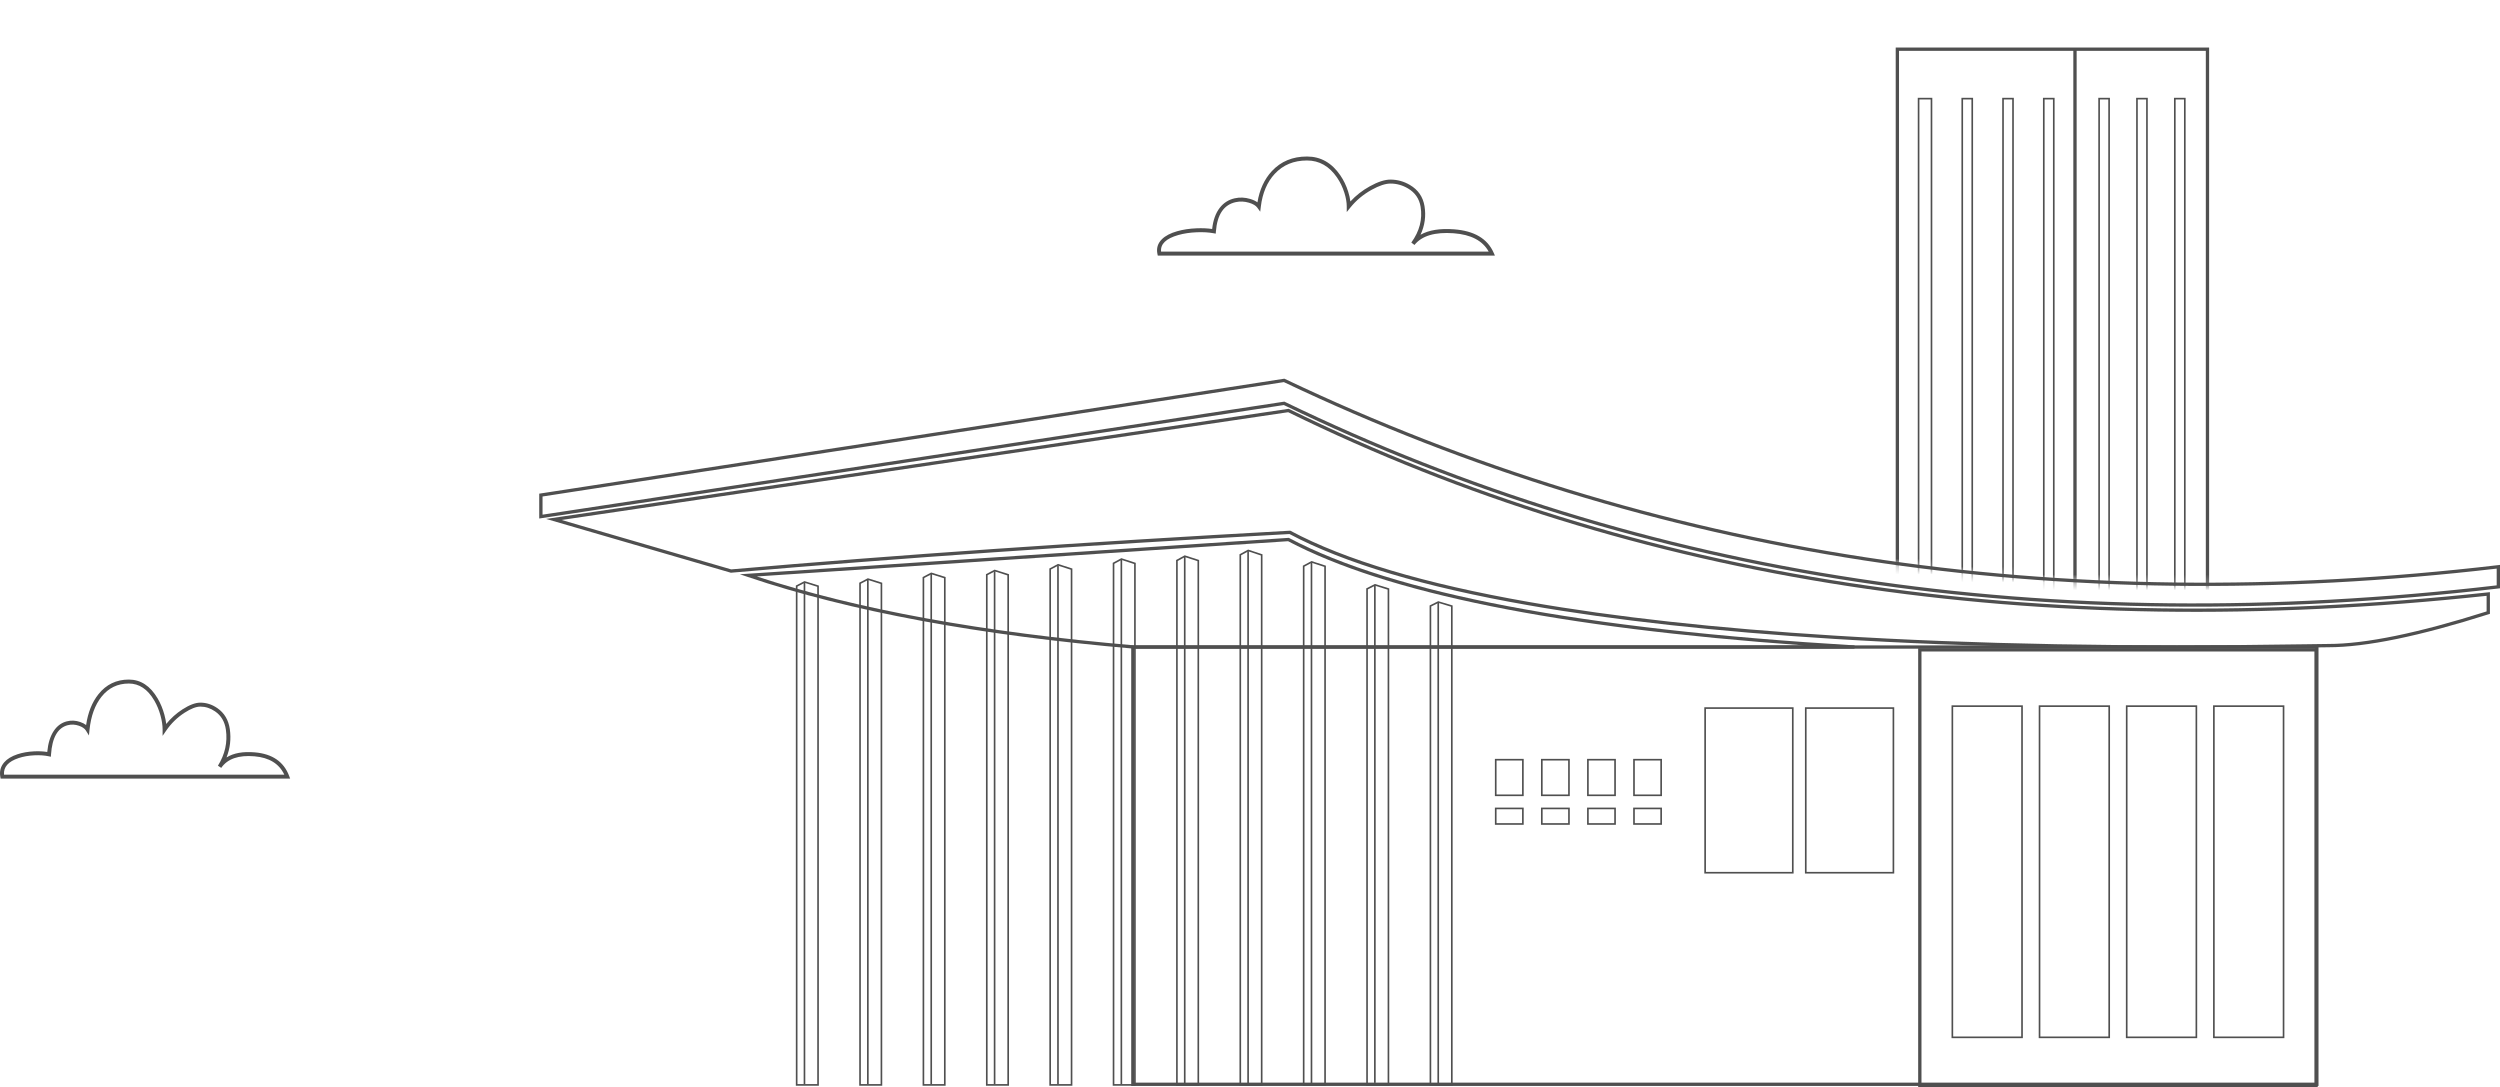 <svg xmlns="http://www.w3.org/2000/svg" xmlns:xlink="http://www.w3.org/1999/xlink" fill="none" version="1.1" width="315.46" height="137.209" viewBox="0 0 315.46 137.209"><defs><mask id="master_svg0_44_68870"><g><path d="M226.251,69Q256.751,75,290.251,73.5L290.251,0L226.251,0L226.251,69Z" fill="#FFFFFF" fill-opacity="1"/></g></mask></defs><g><g mask="url(#master_svg0_44_68870)"><g><g><path d="M278.757,5.998L239.208,5.998L239.208,134.793L278.757,134.793L278.757,5.998ZM239.626,134.375L239.626,6.416L278.339,6.416L278.339,134.375L239.626,134.375Z" fill-rule="evenodd" fill="#4F4F4F" fill-opacity="1"/></g><g><path d="M261.621,135.095L261.621,6.207L262.039,6.207L262.039,135.095L261.621,135.095Z" fill-rule="evenodd" fill="#4F4F4F" fill-opacity="1"/></g><g transform="matrix(0,1,-1,0,271.603,-246.913)"><g><rect x="259.362" y="12.449" width="116.404" height="1.261" rx="0" fill-opacity="0" stroke-opacity="1" stroke="#4F4F4F" fill="none" stroke-width="0.209"/></g><g><rect x="259.362" y="17.593" width="116.404" height="1.261" rx="0" fill-opacity="0" stroke-opacity="1" stroke="#4F4F4F" fill="none" stroke-width="0.209"/></g><g><rect x="259.362" y="22.737" width="116.404" height="1.261" rx="0" fill-opacity="0" stroke-opacity="1" stroke="#4F4F4F" fill="none" stroke-width="0.209"/></g><g><rect x="259.362" y="27.881" width="116.404" height="1.628" rx="0" fill-opacity="0" stroke-opacity="1" stroke="#4F4F4F" fill="none" stroke-width="0.209"/></g></g><g transform="matrix(0,1,-1,0,288.137,-263.448)"><g><rect x="275.897" y="12.449" width="116.404" height="1.261" rx="0" fill-opacity="0" stroke-opacity="1" stroke="#4F4F4F" fill="none" stroke-width="0.209"/></g><g><rect x="275.897" y="17.226" width="116.404" height="1.261" rx="0" fill-opacity="0" stroke-opacity="1" stroke="#4F4F4F" fill="none" stroke-width="0.209"/></g><g><rect x="275.897" y="22.002" width="116.404" height="1.261" rx="0" fill-opacity="0" stroke-opacity="1" stroke="#4F4F4F" fill="none" stroke-width="0.209"/></g></g></g></g><g transform="matrix(-1,0,0,1,630.502,0)"><g><path d="M562.46,65.428L562.46,62.292L562.283,62.265L468.436,47.784L468.378,47.811Q398.458,81.07,315.275,71.309L315.042,71.281L315.042,74.235L315.227,74.256Q400.129,84.209,468.5,51.111L562.46,65.428ZM562.042,62.651L562.042,64.942L468.435,50.678L468.376,50.706Q400.167,83.748,315.46,73.863L315.46,71.751Q398.592,81.448,468.499,48.216L562.042,62.651Z" fill-rule="evenodd" fill="#4F4F4F" fill-opacity="1"/></g><g><path d="M561.591,65.48L467.888,51.583L467.83,51.611Q401.906,83.965,316.546,74.745L316.314,74.72L316.314,77.458L316.46,77.504Q329.577,81.674,336.698,81.674Q337.222,81.674,339.615,81.713Q372.941,82.248,399.075,80.619Q421.329,79.232,437.65,76.371Q457.427,72.904,467.787,67.387Q507.192,69.556,538.241,72.267L538.28,72.27L561.591,65.48ZM467.955,52.015Q402.036,84.345,316.732,75.186L316.732,77.152Q329.681,81.256,336.698,81.256Q337.226,81.256,339.622,81.295Q372.931,81.83,399.049,80.202Q421.28,78.816,437.577,75.959Q457.337,72.495,467.642,66.99L467.693,66.963L467.752,66.966Q507.174,69.136,538.239,71.847L559.639,65.613L467.955,52.015Z" fill-rule="evenodd" fill="#4F4F4F" fill-opacity="1"/></g><g><path d="M337.943,137.028L337.943,81.437L487.761,81.437L487.761,137.028L337.943,137.028ZM487.343,81.855L338.361,81.855L338.361,136.61L487.343,136.61L487.343,81.855Z" fill-rule="evenodd" fill="#4F4F4F" fill-opacity="1"/></g><g><path d="M338.042,137.209L338.042,81.791L388.46,81.791L388.46,137.209L338.042,137.209ZM388.042,82.209L338.46,82.209L338.46,136.791L388.042,136.791L388.042,82.209Z" fill-rule="evenodd" fill="#4F4F4F" fill-opacity="1"/></g><g><path d="M487.378,81.855L487.387,81.855Q516.856,79.32,536.146,72.8L537.142,72.463L467.877,67.867L467.824,67.895Q448.053,78.365,396.481,81.438L396.494,81.855L487.378,81.855ZM487.36,81.437Q516.007,78.973,535.003,72.74L467.967,68.292Q449.355,78.119,402.893,81.437L487.36,81.437Z" fill-rule="evenodd" fill="#4F4F4F" fill-opacity="1"/></g><g><g><path d="M450.11,137L450.11,76.399L449.02,75.858L447.202,76.399L447.202,137L450.11,137ZM447.411,136.791L449.901,136.791L449.901,76.528L449.001,76.081L447.411,76.555L447.411,136.791Z" fill-rule="evenodd" fill="#4F4F4F" fill-opacity="1"/></g><g><path d="M448.915,136.82L448.915,76.038L449.124,76.038L449.124,136.82L448.915,136.82Z" fill-rule="evenodd" fill="#4F4F4F" fill-opacity="1"/></g></g><g><g><path d="M458.107,137L458.107,74.247L457.017,73.687L455.199,74.247L455.199,137L458.107,137ZM455.408,136.791L457.898,136.791L457.898,74.375L456.997,73.912L455.408,74.402L455.408,136.791Z" fill-rule="evenodd" fill="#4F4F4F" fill-opacity="1"/></g><g><path d="M456.912,136.644L456.912,73.868L457.121,73.868L457.121,136.644L456.912,136.644Z" fill-rule="evenodd" fill="#4F4F4F" fill-opacity="1"/></g></g><g><g><path d="M466.104,137L466.104,71.379L465.014,70.793L463.196,71.379L463.196,137L466.104,137ZM463.405,136.791L465.896,136.791L465.896,71.504L464.993,71.019L463.405,71.531L463.405,136.791Z" fill-rule="evenodd" fill="#4F4F4F" fill-opacity="1"/></g><g><path d="M464.91,136.805L464.91,70.988L465.118,70.988L465.118,136.805L464.91,136.805Z" fill-rule="evenodd" fill="#4F4F4F" fill-opacity="1"/></g></g><g><g><path d="M474.102,137L474.102,69.944L473.011,69.346L471.194,69.944L471.194,137L474.102,137ZM471.403,136.791L473.893,136.791L473.893,70.068L472.99,69.572L471.403,70.095L471.403,136.791Z" fill-rule="evenodd" fill="#4F4F4F" fill-opacity="1"/></g><g><path d="M472.907,136.8L472.907,69.545L473.116,69.545L473.116,136.8L472.907,136.8Z" fill-rule="evenodd" fill="#4F4F4F" fill-opacity="1"/></g></g><g><g><path d="M482.099,137L482.099,70.661L481.008,70.069L479.191,70.661L479.191,137L482.099,137ZM479.4,136.791L481.89,136.791L481.89,70.786L480.987,70.296L479.4,70.813L479.4,136.791Z" fill-rule="evenodd" fill="#4F4F4F" fill-opacity="1"/></g><g><path d="M480.904,136.803L480.904,70.267L481.113,70.267L481.113,136.803L480.904,136.803Z" fill-rule="evenodd" fill="#4F4F4F" fill-opacity="1"/></g></g><g><g><path d="M490.096,137L490.096,71.02L489.005,70.431L487.188,71.02L487.188,137L490.096,137ZM487.397,136.791L489.887,136.791L489.887,71.145L488.985,70.657L487.397,71.172L487.397,136.791Z" fill-rule="evenodd" fill="#4F4F4F" fill-opacity="1"/></g><g><path d="M488.901,136.804L488.901,70.627L489.11,70.627L489.11,136.804L488.901,136.804Z" fill-rule="evenodd" fill="#4F4F4F" fill-opacity="1"/></g></g><g><g><path d="M498.093,137L498.093,71.737L497.002,71.154L495.185,71.737L495.185,137L498.093,137ZM495.394,136.791L497.884,136.791L497.884,71.862L496.982,71.38L495.394,71.89L495.394,136.791Z" fill-rule="evenodd" fill="#4F4F4F" fill-opacity="1"/></g><g><path d="M496.898,136.806L496.898,71.349L497.107,71.349L497.107,136.806L496.898,136.806Z" fill-rule="evenodd" fill="#4F4F4F" fill-opacity="1"/></g></g><g><g><path d="M506.09,137L506.09,72.454L504.999,71.878L503.182,72.454L503.182,137L506.09,137ZM503.391,136.791L505.881,136.791L505.881,72.58L504.979,72.104L503.391,72.607L503.391,136.791Z" fill-rule="evenodd" fill="#4F4F4F" fill-opacity="1"/></g><g><path d="M504.895,136.808L504.895,72.07L505.104,72.07L505.104,136.808L504.895,136.808Z" fill-rule="evenodd" fill="#4F4F4F" fill-opacity="1"/></g></g><g><g><path d="M514.087,137L514.087,72.813L512.996,72.24L511.179,72.813L511.179,137L514.087,137ZM511.388,136.791L513.878,136.791L513.878,72.939L512.976,72.465L511.388,72.966L511.388,136.791Z" fill-rule="evenodd" fill="#4F4F4F" fill-opacity="1"/></g><g><path d="M512.892,136.809L512.892,72.431L513.101,72.431L513.101,136.809L512.892,136.809Z" fill-rule="evenodd" fill="#4F4F4F" fill-opacity="1"/></g></g><g><g><path d="M522.084,137L522.084,73.53L520.993,72.963L519.176,73.53L519.176,137L522.084,137ZM519.385,136.791L521.875,136.791L521.875,73.657L520.973,73.189L519.385,73.684L519.385,136.791Z" fill-rule="evenodd" fill="#4F4F4F" fill-opacity="1"/></g><g><path d="M520.889,136.811L520.889,73.152L521.098,73.152L521.098,136.811L520.889,136.811Z" fill-rule="evenodd" fill="#4F4F4F" fill-opacity="1"/></g></g><g><g><path d="M530.081,137L530.081,73.889L528.99,73.325L527.173,73.889L527.173,137L530.081,137ZM527.382,136.791L529.872,136.791L529.872,74.016L528.971,73.55L527.382,74.043L527.382,136.791Z" fill-rule="evenodd" fill="#4F4F4F" fill-opacity="1"/></g><g><path d="M528.886,136.812L528.886,73.513L529.095,73.513L529.095,136.812L528.886,136.812Z" fill-rule="evenodd" fill="#4F4F4F" fill-opacity="1"/></g></g><g><rect x="391.584" y="89.348" width="11.06" height="20.775" rx="0" fill-opacity="0" stroke-opacity="1" stroke="#4F4F4F" fill="none" stroke-width="0.209"/></g><g><rect x="364.355" y="89.104" width="8.791" height="41.791" rx="0" fill-opacity="0" stroke-opacity="1" stroke="#4F4F4F" fill="none" stroke-width="0.209"/></g><g><rect x="342.355" y="89.104" width="8.791" height="41.791" rx="0" fill-opacity="0" stroke-opacity="1" stroke="#4F4F4F" fill="none" stroke-width="0.209"/></g><g><rect x="404.282" y="89.348" width="11.06" height="20.775" rx="0" fill-opacity="0" stroke-opacity="1" stroke="#4F4F4F" fill="none" stroke-width="0.209"/></g><g><rect x="375.355" y="89.104" width="8.791" height="41.791" rx="0" fill-opacity="0" stroke-opacity="1" stroke="#4F4F4F" fill="none" stroke-width="0.209"/></g><g><rect x="353.355" y="89.104" width="8.791" height="41.791" rx="0" fill-opacity="0" stroke-opacity="1" stroke="#4F4F4F" fill="none" stroke-width="0.209"/></g><g><rect x="420.892" y="95.861" width="3.426" height="4.494" rx="0" fill-opacity="0" stroke-opacity="1" stroke="#4F4F4F" fill="none" stroke-width="0.209"/></g><g><rect x="420.892" y="102.011" width="3.426" height="1.962" rx="0" fill-opacity="0" stroke-opacity="1" stroke="#4F4F4F" fill="none" stroke-width="0.209"/></g><g><rect x="426.708" y="95.861" width="3.426" height="4.494" rx="0" fill-opacity="0" stroke-opacity="1" stroke="#4F4F4F" fill="none" stroke-width="0.209"/></g><g><rect x="426.708" y="102.011" width="3.426" height="1.962" rx="0" fill-opacity="0" stroke-opacity="1" stroke="#4F4F4F" fill="none" stroke-width="0.209"/></g><g><rect x="432.524" y="95.861" width="3.426" height="4.494" rx="0" fill-opacity="0" stroke-opacity="1" stroke="#4F4F4F" fill="none" stroke-width="0.209"/></g><g><rect x="432.524" y="102.011" width="3.426" height="1.962" rx="0" fill-opacity="0" stroke-opacity="1" stroke="#4F4F4F" fill="none" stroke-width="0.209"/></g><g><rect x="438.34" y="95.861" width="3.426" height="4.494" rx="0" fill-opacity="0" stroke-opacity="1" stroke="#4F4F4F" fill="none" stroke-width="0.209"/></g><g><rect x="438.34" y="102.011" width="3.426" height="1.962" rx="0" fill-opacity="0" stroke-opacity="1" stroke="#4F4F4F" fill="none" stroke-width="0.209"/></g></g><g><path d="M152.954,28.895Q152.068,28.764,150.987,28.808Q149.643,28.863,148.544,29.176Q147.265,29.54,146.614,30.185Q145.822,30.97,146.051,32.052L146.093,32.25L188.633,32.25L188.48,31.9Q187.305,29.22,183.468,28.936Q180.81,28.739,179.248,29.621Q180.057,27.879,179.75,26.008Q179.461,24.254,177.909,23.341Q176.754,22.662,175.453,22.662Q174.376,22.662,172.851,23.506Q171.441,24.286,170.397,25.422Q170.324,24.834,170.116,24.178Q169.762,23.054,169.129,22.127Q167.505,19.75,164.923,19.75Q162.197,19.75,160.487,21.594Q159.072,23.121,158.67,25.529Q158.31,25.27,157.749,25.102Q156.767,24.808,155.807,25.021Q154.655,25.276,153.924,26.21Q153.138,27.215,152.954,28.895ZM151.008,29.308Q152.199,29.259,153.133,29.431L153.405,29.481L153.427,29.205Q153.679,26.004,155.915,25.509Q156.748,25.324,157.606,25.581Q158.366,25.809,158.645,26.195L159.02,26.713L159.096,26.079Q159.408,23.494,160.854,21.934Q162.415,20.25,164.923,20.25Q167.241,20.25,168.716,22.409Q169.307,23.275,169.64,24.328Q169.938,25.274,169.938,26.049L169.938,26.759L170.383,26.205Q171.486,24.832,173.093,23.943Q174.505,23.162,175.453,23.162Q176.618,23.162,177.655,23.772Q179.006,24.566,179.256,26.089Q179.645,28.451,178.086,30.607L178.483,30.91Q179.875,29.171,183.431,29.434Q186.701,29.676,187.849,31.75L146.509,31.75Q146.363,30.317,148.681,29.657Q149.723,29.36,151.008,29.308Z" fill-rule="evenodd" fill="#4F4F4F" fill-opacity="1"/></g><g><path d="M5.962,94.888Q5.213,94.765,4.308,94.808Q3.146,94.864,2.196,95.179Q1.088,95.548,0.524,96.2Q-0.15,96.978,0.043,98.044L0.08,98.25L36.612,98.25L36.485,97.912Q35.474,95.222,32.157,94.936Q29.923,94.743,28.585,95.576Q29.26,93.857,29,92.014Q28.754,90.266,27.419,89.35Q26.416,88.662,25.281,88.662Q24.34,88.662,23.02,89.514Q21.851,90.269,20.976,91.353Q20.91,90.801,20.744,90.188Q20.441,89.067,19.899,88.142Q18.499,85.75,16.256,85.75Q13.892,85.75,12.415,87.609Q11.215,89.118,10.866,91.488Q10.568,91.26,10.127,91.106Q9.267,90.805,8.426,91.023Q7.421,91.282,6.789,92.225Q6.12,93.223,5.962,94.888ZM4.331,95.308Q5.344,95.259,6.136,95.429L6.418,95.49L6.438,95.202Q6.654,91.996,8.551,91.507Q9.246,91.327,9.963,91.578Q10.6,91.8,10.836,92.18L11.222,92.803L11.297,92.074Q11.565,89.482,12.806,87.92Q14.133,86.25,16.256,86.25Q18.212,86.25,19.468,88.395Q19.976,89.262,20.261,90.318Q20.518,91.269,20.518,92.049L20.518,92.852L20.974,92.191Q21.918,90.82,23.291,89.934Q24.487,89.162,25.281,89.162Q26.261,89.162,27.136,89.763Q28.29,90.554,28.505,92.084Q28.84,94.458,27.499,96.621L27.917,96.895Q29.099,95.174,32.114,95.434Q34.898,95.674,35.875,97.75L0.507,97.75Q0.383,96.308,2.354,95.654Q3.239,95.36,4.331,95.308Z" fill-rule="evenodd" fill="#4F4F4F" fill-opacity="1"/></g></g></svg>